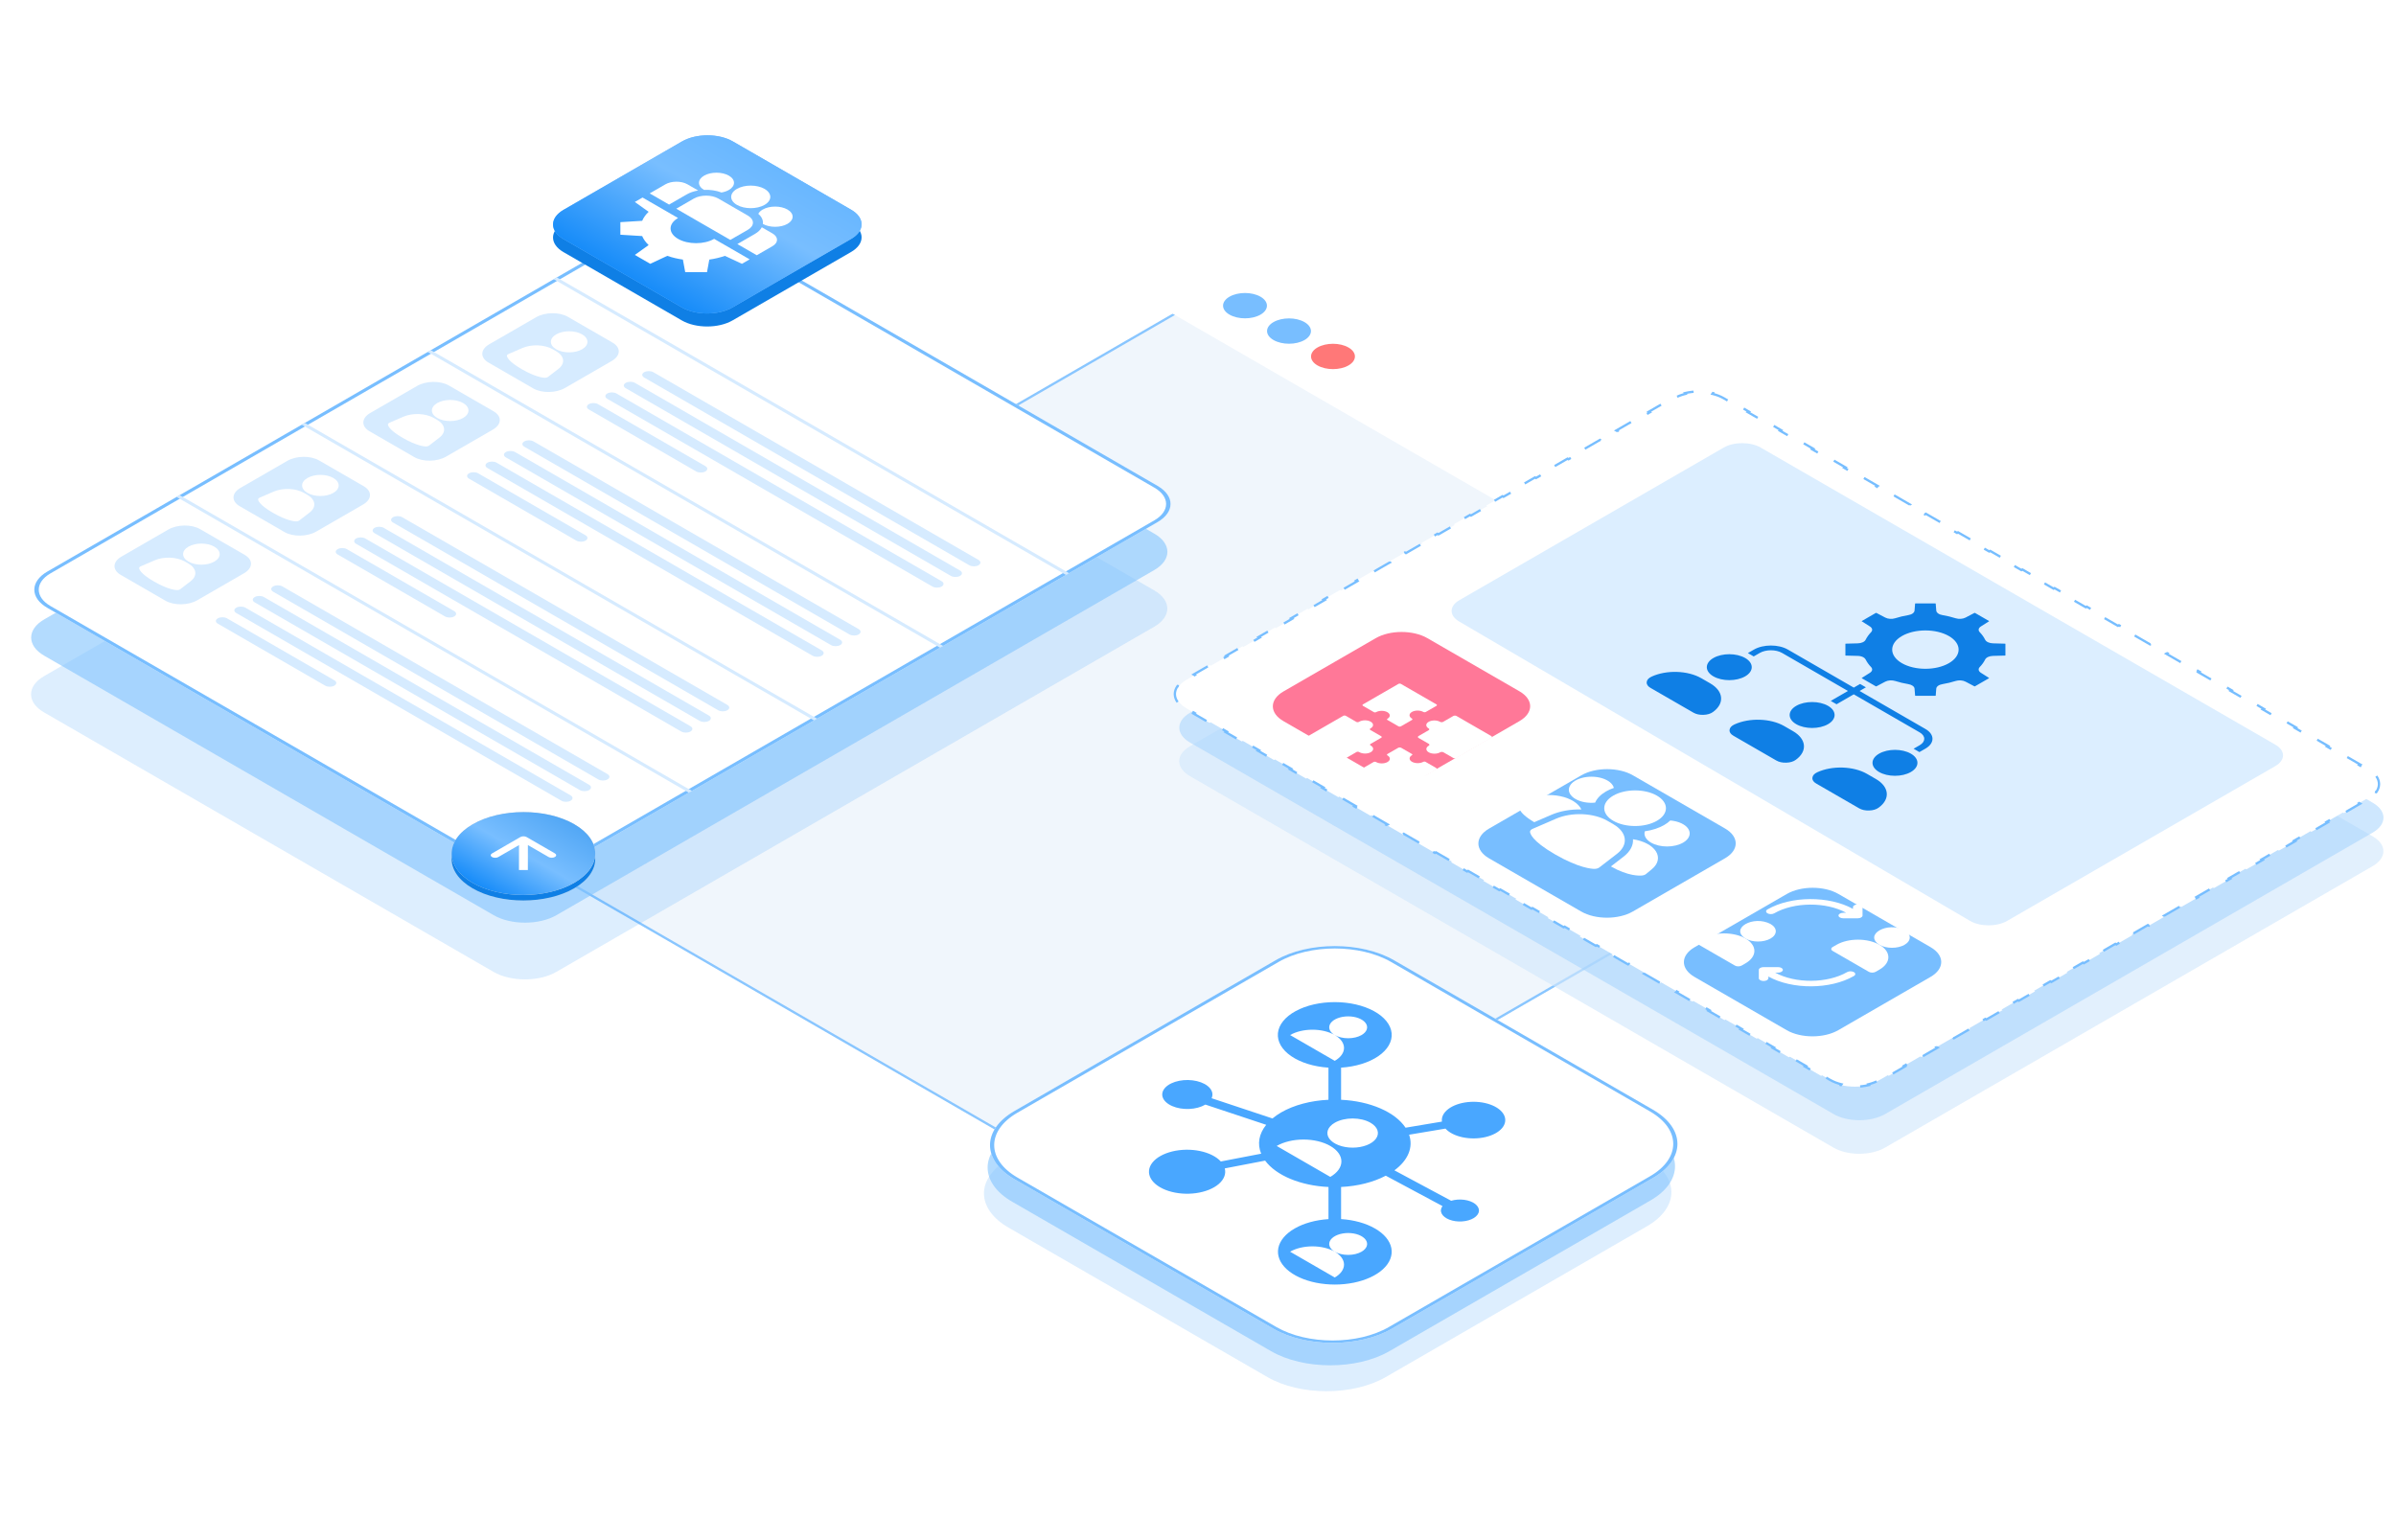 <?xml version="1.0" encoding="UTF-8"?> <svg xmlns="http://www.w3.org/2000/svg" width="560" height="360" viewBox="0 0 560 360" fill="none"><g clip-path="url(#clip0_1222_13005)"><g clip-path="url(#clip1_1222_13005)"><g filter="url(#filter0_d_1222_13005)"><path d="M275.986 276.785C272.169 278.989 265.978 278.988 262.159 276.783L95.112 180.338C91.292 178.133 91.29 174.559 95.107 172.355L284.843 62.812C288.66 60.608 294.85 60.609 298.67 62.814L465.717 159.259C469.536 161.464 469.538 165.038 465.721 167.242L275.986 276.785Z" fill="#F0F6FC"></path><path d="M275.751 276.65C272.064 278.779 266.083 278.778 262.393 276.648L95.346 180.203C91.656 178.072 91.654 174.619 95.342 172.49L285.077 62.947C288.765 60.818 294.745 60.819 298.435 62.949L465.482 159.394C469.172 161.524 469.174 164.977 465.487 167.106L275.751 276.65Z" stroke="#89C6FF" stroke-width="0.541"></path></g><g filter="url(#filter1_b_1222_13005)"><path d="M284.84 62.81C288.657 60.607 294.847 60.608 298.667 62.813L465.676 159.236C469.495 161.441 469.497 165.015 465.68 167.219L451.189 175.585L270.349 71.177L284.84 62.81Z" fill="white"></path></g><path d="M294.614 73.543C292.611 74.699 289.363 74.698 287.36 73.542C285.356 72.385 285.355 70.51 287.357 69.353C289.36 68.197 292.608 68.198 294.612 69.355C296.615 70.512 296.616 72.387 294.614 73.543Z" fill="#78BEFF"></path><path d="M304.899 79.48C302.896 80.637 299.649 80.636 297.645 79.479C295.641 78.322 295.64 76.447 297.643 75.291C299.645 74.135 302.893 74.135 304.897 75.292C306.901 76.449 306.902 78.324 304.899 79.48Z" fill="#78BEFF"></path><path d="M315.177 85.414C313.175 86.57 309.927 86.57 307.923 85.413C305.919 84.256 305.918 82.381 307.921 81.224C309.923 80.068 313.171 80.069 315.175 81.226C317.179 82.383 317.18 84.258 315.177 85.414Z" fill="#FF7878"></path><path d="M296.743 235.733C304.377 231.326 316.758 231.328 324.397 235.738L384.911 270.676C392.55 275.087 392.554 282.235 384.919 286.642L323.876 321.886C316.242 326.294 303.86 326.291 296.222 321.881L235.707 286.943C228.069 282.533 228.065 275.385 235.699 270.977L296.743 235.733Z" fill="#44A4FC" fill-opacity="0.18"></path><path d="M297.594 229.679C305.228 225.272 317.61 225.274 325.248 229.684L385.763 264.622C393.401 269.032 393.405 276.181 385.771 280.588L324.727 315.832C317.093 320.239 304.712 320.237 297.073 315.827L236.559 280.889C228.92 276.479 228.916 269.33 236.55 264.923L297.594 229.679Z" fill="#84C4FE" fill-opacity="0.61"></path><path d="M298.155 224.442C305.789 220.035 318.17 220.037 325.809 224.447L386.323 259.385C393.962 263.796 393.966 270.944 386.332 275.351L325.288 310.595C317.654 315.003 305.273 315 297.634 310.59L237.12 275.652C229.481 271.242 229.477 264.094 237.111 259.686L298.155 224.442Z" fill="white"></path><path fill-rule="evenodd" clip-rule="evenodd" d="M385.632 259.784L325.118 224.846C317.861 220.657 306.099 220.655 298.846 224.842L237.803 260.085C230.55 264.272 230.554 271.063 237.811 275.253L298.325 310.191C305.582 314.381 317.344 314.383 324.596 310.196L385.64 274.952C392.892 270.765 392.889 263.974 385.632 259.784ZM325.809 224.447C318.17 220.037 305.789 220.035 298.155 224.442L237.111 259.686C229.477 264.094 229.481 271.242 237.12 275.652L297.634 310.59C305.273 315 317.654 315.003 325.288 310.595L386.332 275.351C393.966 270.944 393.962 263.796 386.323 259.385L325.809 224.447Z" fill="#78BEFF"></path><path d="M392.086 108.644C395.414 106.722 400.808 106.72 404.133 108.64L554.563 195.491C557.888 197.411 557.886 200.525 554.557 202.447L440.583 268.25C437.254 270.172 431.86 270.173 428.535 268.253L278.105 181.402C274.78 179.483 274.782 176.369 278.111 174.447L392.086 108.644Z" fill="#D1E7FC" fill-opacity="0.64"></path><path d="M392.105 100.8C395.434 98.879 400.827 98.877 404.153 100.797L554.583 187.648C557.908 189.567 557.905 192.682 554.577 194.603L440.602 260.407C437.274 262.328 431.88 262.33 428.555 260.41L278.124 173.559C274.799 171.639 274.802 168.525 278.13 166.604L392.105 100.8Z" fill="#A2D2FD" fill-opacity="0.53"></path><path d="M275.233 164.117C274.372 162.915 274.374 161.555 275.237 160.352L275.543 160.425C275.943 159.868 276.535 159.346 277.321 158.892L279.22 157.795L278.986 157.66L282.785 155.467L283.02 155.602L286.819 153.409L286.584 153.273L290.384 151.08L290.618 151.215L294.417 149.022L294.183 148.886L297.982 146.693L298.216 146.828L302.015 144.635L301.781 144.499L305.58 142.306L305.815 142.441L309.614 140.248L309.379 140.113L313.178 137.919L313.413 138.054L317.212 135.861L316.978 135.726L320.777 133.532L321.011 133.668L324.81 131.474L324.576 131.339L328.375 129.145L328.609 129.281L332.409 127.087L332.174 126.952L335.973 124.758L336.208 124.894L340.007 122.7L339.773 122.565L343.572 120.372L343.806 120.507L347.605 118.313L347.371 118.178L351.17 115.985L351.404 116.12L355.204 113.927L354.969 113.791L358.768 111.598L359.003 111.733L362.802 109.54L362.568 109.404L366.367 107.211L366.601 107.346L370.4 105.153L370.166 105.017L373.965 102.824L374.199 102.959L377.998 100.766L377.764 100.631L381.563 98.437L381.798 98.572L385.597 96.379L385.362 96.244L389.162 94.05L389.396 94.186L391.296 93.089C392.081 92.635 392.986 92.293 393.95 92.062L393.824 91.886C395.907 91.387 398.263 91.386 400.345 91.883L400.219 92.06C401.184 92.29 402.089 92.632 402.874 93.085L404.755 94.171L404.989 94.036L408.75 96.207L408.515 96.342L412.276 98.513L412.51 98.378L416.271 100.55L416.037 100.685L419.798 102.856L420.032 102.721L423.793 104.892L423.558 105.027L427.319 107.199L427.554 107.063L431.314 109.235L431.08 109.37L434.841 111.541L435.075 111.406L438.836 113.577L438.601 113.712L442.362 115.884L442.597 115.748L446.357 117.92L446.123 118.055L449.884 120.226L450.118 120.091L453.879 122.262L453.644 122.398L457.405 124.569L457.64 124.434L461.4 126.605L461.166 126.74L464.927 128.911L465.161 128.776L468.922 130.947L468.687 131.083L472.448 133.254L472.683 133.119L476.443 135.29L476.209 135.425L479.97 137.596L480.204 137.461L483.965 139.632L483.731 139.768L487.491 141.939L487.726 141.804L491.486 143.975L491.252 144.11L495.013 146.282L495.247 146.146L499.008 148.318L498.774 148.453L502.534 150.624L502.769 150.489L506.529 152.66L506.295 152.795L510.056 154.967L510.29 154.831L514.051 157.003L513.817 157.138L517.577 159.309L517.812 159.174L521.572 161.345L521.338 161.481L525.099 163.652L525.333 163.516L529.094 165.688L528.86 165.823L532.62 167.994L532.855 167.859L536.616 170.03L536.381 170.166L540.142 172.337L540.376 172.202L544.137 174.373L543.903 174.508L547.663 176.679L547.898 176.544L551.659 178.715L551.424 178.851L553.305 179.936C554.09 180.39 554.682 180.912 555.081 181.47L555.387 181.396C556.247 182.599 556.246 183.959 555.382 185.162L555.076 185.088C554.676 185.646 554.084 186.168 553.299 186.621L551.399 187.718L551.633 187.853L547.834 190.047L547.6 189.911L543.801 192.105L544.035 192.24L540.236 194.434L540.002 194.298L536.202 196.492L536.437 196.627L532.638 198.821L532.403 198.685L528.604 200.879L528.838 201.014L525.039 203.207L524.805 203.072L521.006 205.266L521.24 205.401L517.441 207.594L517.207 207.459L513.407 209.652L513.642 209.788L509.843 211.981L509.608 211.846L505.809 214.039L506.043 214.175L502.244 216.368L502.01 216.233L498.211 218.426L498.445 218.562L494.646 220.755L494.412 220.62L490.612 222.813L490.847 222.948L487.048 225.142L486.813 225.007L483.014 227.2L483.249 227.335L479.449 229.529L479.215 229.393L475.416 231.587L475.65 231.722L471.851 233.916L471.617 233.78L467.818 235.974L468.052 236.109L464.253 238.303L464.018 238.167L460.219 240.361L460.454 240.496L456.654 242.689L456.42 242.554L452.621 244.748L452.855 244.883L449.056 247.076L448.822 246.941L445.023 249.134L445.257 249.27L441.458 251.463L441.223 251.328L439.324 252.425C438.538 252.878 437.634 253.22 436.669 253.451L436.796 253.628C434.712 254.126 432.357 254.127 430.274 253.63L430.401 253.453C429.435 253.223 428.53 252.882 427.745 252.428L425.865 251.342L425.63 251.478L421.87 249.306L422.104 249.171L418.343 247L418.109 247.135L414.348 244.964L414.583 244.829L410.822 242.657L410.587 242.793L406.827 240.621L407.061 240.486L403.3 238.315L403.066 238.45L399.305 236.279L399.539 236.144L395.779 233.972L395.544 234.108L391.784 231.936L392.018 231.801L388.257 229.63L388.023 229.765L384.262 227.594L384.496 227.458L380.736 225.287L380.501 225.422L376.741 223.251L376.975 223.116L373.214 220.945L372.98 221.08L369.219 218.909L369.453 218.773L365.693 216.602L365.458 216.737L361.698 214.566L361.932 214.431L358.171 212.26L357.937 212.395L354.176 210.224L354.41 210.088L350.65 207.917L350.415 208.052L346.655 205.881L346.889 205.746L343.128 203.574L342.894 203.71L339.133 201.538L339.367 201.403L335.607 199.232L335.372 199.367L331.611 197.196L331.846 197.061L328.085 194.889L327.851 195.025L324.09 192.853L324.324 192.718L320.564 190.547L320.329 190.682L316.568 188.511L316.803 188.376L313.042 186.204L312.808 186.34L309.047 184.168L309.281 184.033L305.521 181.862L305.286 181.997L301.525 179.826L301.76 179.69L297.999 177.519L297.765 177.654L294.004 175.483L294.238 175.348L290.477 173.177L290.243 173.312L286.482 171.141L286.717 171.005L282.956 168.834L282.722 168.969L278.961 166.798L279.195 166.663L277.315 165.577C276.529 165.124 275.938 164.601 275.539 164.044L275.233 164.117Z" fill="white" stroke="#77BEFF" stroke-width="0.541" stroke-dasharray="4.33 4.33"></path><g filter="url(#filter2_b_1222_13005)"><path d="M321.554 149.163C324.883 147.242 330.277 147.24 333.602 149.16L355.144 161.597C358.469 163.517 358.466 166.631 355.138 168.553L333.574 181.003C330.246 182.924 324.852 182.926 321.527 181.006L299.985 168.569C296.659 166.649 296.662 163.535 299.991 161.613L321.554 149.163Z" fill="#FF7898"></path></g><g filter="url(#filter3_d_1222_13005)"><path d="M417.629 204.629C420.957 202.707 426.351 202.705 429.676 204.625L451.218 217.063C454.543 218.982 454.541 222.097 451.212 224.018L429.649 236.468C426.32 238.39 420.926 238.391 417.601 236.472L396.059 224.034C392.734 222.114 392.736 219 396.065 217.079L417.629 204.629Z" fill="#78BEFF"></path></g><g filter="url(#filter4_d_1222_13005)"><path d="M369.596 176.896C372.925 174.975 378.319 174.973 381.644 176.893L403.186 189.33C406.511 191.25 406.508 194.364 403.18 196.286L381.616 208.736C378.288 210.657 372.894 210.659 369.569 208.739L348.027 196.302C344.701 194.382 344.704 191.268 348.033 189.346L369.596 176.896Z" fill="#78BEFF"></path></g><path d="M150.043 77.363C154.102 75.02 160.676 75.017 164.728 77.356L269.787 138.012C273.839 140.352 273.834 144.148 269.776 146.491L130.038 227.168C125.98 229.511 119.405 229.514 115.353 227.175L10.294 166.519C6.242 164.18 6.247 160.384 10.306 158.041L150.043 77.363Z" fill="#44A4FC" fill-opacity="0.18"></path><path d="M150.07 64.105C154.128 61.762 160.703 61.759 164.755 64.098L269.814 124.754C273.866 127.094 273.86 130.889 269.802 133.233L130.065 213.91C126.006 216.253 119.432 216.256 115.38 213.917L10.32 153.261C6.268 150.921 6.274 147.126 10.332 144.782L150.07 64.105Z" fill="#84C4FE" fill-opacity="0.61"></path><path d="M150.805 52.919C154.863 50.576 161.438 50.573 165.49 52.912L270.549 113.568C274.601 115.907 274.596 119.703 270.537 122.046L130.8 202.724C126.742 205.067 120.167 205.07 116.115 202.731L11.056 142.075C7.004 139.735 7.009 135.939 11.068 133.596L150.805 52.919Z" fill="white"></path><path fill-rule="evenodd" clip-rule="evenodd" d="M269.814 113.992L164.755 53.336C161.108 51.231 155.191 51.234 151.539 53.342L11.801 134.02C8.149 136.129 8.144 139.545 11.79 141.65L116.85 202.306C120.497 204.412 126.414 204.409 130.066 202.3L269.804 121.623C273.456 119.514 273.461 116.098 269.814 113.992ZM165.49 52.912C161.438 50.573 154.863 50.576 150.805 52.919L11.068 133.596C7.009 135.939 7.004 139.735 11.056 142.075L116.115 202.731C120.167 205.07 126.742 205.067 130.8 202.724L270.537 122.046C274.596 119.703 274.601 115.907 270.549 113.568L165.49 52.912Z" fill="#78BEFF"></path><path d="M151.42 65.166L157.187 61.836L158.235 62.441L156.786 65.352L156.15 66.4L156.185 66.42C156.461 66.234 156.752 66.032 157.058 65.814C157.376 65.597 157.696 65.395 158.019 65.209L160.524 63.763L161.501 64.327L155.734 67.656L154.686 67.052L156.135 64.141L156.771 63.093L156.736 63.073C156.454 63.263 156.16 63.463 155.854 63.673C155.554 63.887 155.242 64.087 154.919 64.274L152.397 65.73L151.42 65.166Z" fill="white"></path><path d="M158.852 69.579C158.553 69.406 158.324 69.217 158.166 69.01C158.013 68.8 157.937 68.583 157.938 68.359C157.938 68.135 158.021 67.911 158.185 67.687C158.362 67.463 158.629 67.248 158.988 67.041C159.341 66.837 159.714 66.686 160.108 66.588C160.501 66.489 160.886 66.436 161.262 66.429C161.644 66.426 162.008 66.463 162.355 66.541C162.701 66.618 163 66.73 163.253 66.876C163.546 67.045 163.755 67.223 163.878 67.41C164.001 67.596 164.045 67.784 164.009 67.974C163.979 68.168 163.876 68.359 163.7 68.549C163.523 68.739 163.285 68.921 162.985 69.094C162.885 69.152 162.786 69.203 162.686 69.247C162.592 69.294 162.512 69.33 162.448 69.354L159.701 67.768C159.36 68.019 159.195 68.27 159.206 68.521C159.229 68.772 159.417 68.999 159.769 69.202C159.957 69.311 160.157 69.395 160.368 69.457C160.591 69.517 160.832 69.565 161.09 69.599L160.799 70.163C160.458 70.123 160.118 70.055 159.777 69.96C159.436 69.865 159.128 69.739 158.852 69.579ZM160.38 67.366L162.299 68.474C162.634 68.28 162.822 68.087 162.864 67.894C162.917 67.7 162.794 67.517 162.494 67.344C162.236 67.195 161.919 67.117 161.543 67.111C161.167 67.104 160.779 67.189 160.38 67.366Z" fill="white"></path><path d="M162.285 71.439L165.47 68.278L166.491 68.868L164.762 70.466C164.603 70.612 164.435 70.753 164.259 70.888C164.089 71.028 163.918 71.17 163.747 71.316L163.783 71.336C164.035 71.238 164.285 71.141 164.532 71.046C164.785 70.954 165.04 70.864 165.299 70.776L168.111 69.803L169.035 70.337L167.359 71.965C167.206 72.115 167.05 72.262 166.891 72.408C166.733 72.554 166.571 72.702 166.406 72.851L166.441 72.871C166.694 72.773 166.941 72.674 167.182 72.576C167.423 72.477 167.667 72.381 167.914 72.286L170.682 71.287L171.632 71.836L166.202 73.701L164.996 73.004L166.514 71.549C166.673 71.403 166.831 71.26 166.99 71.121C167.155 70.979 167.328 70.828 167.511 70.668L167.475 70.648C167.205 70.756 166.946 70.858 166.7 70.953C166.453 71.048 166.203 71.142 165.95 71.234L163.447 72.11L162.285 71.439Z" fill="white"></path><path d="M168.209 76.835L174.249 73.347L175.086 73.83L174.698 74.135L174.733 74.156C175.068 74.172 175.402 74.213 175.737 74.277C176.072 74.342 176.36 74.443 176.6 74.582C176.87 74.738 177.055 74.906 177.155 75.085C177.266 75.265 177.298 75.453 177.251 75.65C177.203 75.847 177.083 76.045 176.889 76.245C176.694 76.446 176.43 76.642 176.095 76.836C175.724 77.05 175.339 77.211 174.94 77.32C174.552 77.428 174.173 77.491 173.803 77.508C173.439 77.522 173.092 77.495 172.763 77.427C172.435 77.36 172.15 77.257 171.909 77.118C171.721 77.009 171.575 76.877 171.469 76.721C171.364 76.565 171.299 76.392 171.276 76.202L170.579 76.635L169.221 77.419L168.209 76.835ZM172.536 76.512C172.823 76.678 173.187 76.746 173.628 76.715C174.074 76.681 174.545 76.521 175.038 76.236C175.473 75.985 175.738 75.747 175.832 75.523C175.927 75.3 175.809 75.093 175.481 74.903C175.176 74.727 174.697 74.637 174.045 74.634L172.026 75.8C172.049 75.97 172.107 76.112 172.201 76.227C172.295 76.343 172.407 76.437 172.536 76.512Z" fill="white"></path><path d="M174.889 78.716L179.219 76.216L180.055 76.699L179.358 77.183L179.394 77.203C179.828 77.128 180.228 77.111 180.592 77.151C180.962 77.189 181.261 77.273 181.49 77.405C181.696 77.524 181.831 77.636 181.895 77.741L180.837 78.148C180.784 78.091 180.732 78.04 180.679 77.996C180.626 77.952 180.553 77.903 180.459 77.849C180.289 77.75 180.042 77.686 179.719 77.656C179.402 77.622 179.011 77.661 178.547 77.773L175.902 79.3L174.889 78.716Z" fill="white"></path><path d="M179.751 81.645C179.481 81.489 179.273 81.311 179.126 81.111C178.98 80.911 178.907 80.699 178.907 80.475C178.913 80.255 179.001 80.031 179.172 79.804C179.343 79.577 179.607 79.359 179.966 79.152C180.325 78.945 180.701 78.793 181.094 78.694C181.488 78.596 181.876 78.544 182.258 78.541C182.645 78.541 183.013 78.583 183.359 78.668C183.711 78.749 184.022 78.867 184.292 79.023C184.562 79.179 184.768 79.359 184.908 79.562C185.061 79.766 185.134 79.978 185.128 80.198C185.122 80.418 185.033 80.642 184.863 80.87C184.698 81.1 184.436 81.319 184.077 81.526C183.719 81.733 183.34 81.884 182.94 81.979C182.547 82.078 182.159 82.129 181.777 82.132C181.395 82.136 181.028 82.094 180.676 82.006C180.329 81.921 180.021 81.801 179.751 81.645ZM180.58 81.167C180.897 81.35 181.276 81.419 181.716 81.375C182.163 81.327 182.604 81.177 183.039 80.926C183.48 80.672 183.738 80.417 183.815 80.163C183.898 79.905 183.78 79.685 183.464 79.502C183.147 79.319 182.765 79.251 182.318 79.299C181.884 79.347 181.446 79.498 181.005 79.752C180.57 80.003 180.308 80.256 180.22 80.51C180.143 80.765 180.263 80.984 180.58 81.167Z" fill="white"></path><path d="M180.759 84.203C180.601 84.111 180.478 84.026 180.39 83.948C180.296 83.867 180.222 83.794 180.17 83.73L181.122 83.404C181.163 83.448 181.21 83.492 181.262 83.536C181.303 83.58 181.356 83.621 181.421 83.658C181.615 83.77 181.811 83.805 182.011 83.764C182.211 83.731 182.437 83.641 182.69 83.495L187.258 80.857L188.279 81.447L183.729 84.074C183.499 84.206 183.264 84.315 183.023 84.4C182.782 84.485 182.536 84.536 182.283 84.553C182.03 84.577 181.778 84.56 181.525 84.502C181.267 84.448 181.012 84.348 180.759 84.203ZM188.527 80.714C188.351 80.613 188.254 80.496 188.236 80.364C188.225 80.235 188.304 80.121 188.475 80.022C188.645 79.924 188.842 79.878 189.065 79.885C189.3 79.892 189.506 79.946 189.682 80.047C189.864 80.152 189.958 80.271 189.963 80.403C189.981 80.536 189.904 80.651 189.734 80.749C189.563 80.848 189.363 80.892 189.134 80.882C188.911 80.875 188.709 80.819 188.527 80.714Z" fill="white"></path><path d="M186.975 85.816C186.676 85.643 186.447 85.453 186.288 85.246C186.136 85.036 186.06 84.819 186.06 84.595C186.061 84.371 186.143 84.148 186.308 83.924C186.484 83.7 186.752 83.484 187.111 83.277C187.463 83.074 187.837 82.923 188.23 82.824C188.624 82.725 189.009 82.673 189.385 82.666C189.766 82.662 190.131 82.699 190.477 82.777C190.824 82.855 191.123 82.967 191.375 83.112C191.669 83.282 191.877 83.46 192 83.646C192.123 83.833 192.167 84.021 192.132 84.211C192.102 84.404 191.999 84.596 191.822 84.786C191.646 84.976 191.408 85.157 191.108 85.331C191.008 85.388 190.908 85.439 190.808 85.483C190.714 85.531 190.635 85.567 190.57 85.59L187.823 84.004C187.482 84.255 187.317 84.507 187.329 84.757C187.352 85.008 187.54 85.236 187.892 85.439C188.08 85.547 188.279 85.632 188.491 85.693C188.714 85.754 188.954 85.801 189.213 85.835L188.921 86.4C188.581 86.359 188.24 86.292 187.9 86.197C187.559 86.102 187.251 85.975 186.975 85.816ZM188.502 83.602L190.422 84.71C190.757 84.517 190.945 84.323 190.986 84.13C191.039 83.937 190.916 83.754 190.617 83.581C190.359 83.432 190.042 83.354 189.666 83.347C189.29 83.341 188.902 83.426 188.502 83.602Z" fill="white"></path><path d="M191.393 88.367C191.1 88.197 190.874 88.009 190.715 87.802C190.563 87.599 190.49 87.387 190.496 87.166C190.502 86.946 190.593 86.724 190.77 86.5C190.947 86.276 191.214 86.061 191.573 85.853C191.931 85.647 192.31 85.495 192.71 85.4C193.11 85.305 193.506 85.259 193.9 85.262C194.293 85.266 194.669 85.313 195.027 85.404C195.397 85.496 195.726 85.624 196.014 85.79C196.295 85.953 196.489 86.119 196.594 86.289C196.706 86.462 196.773 86.633 196.796 86.802L195.642 86.9C195.624 86.774 195.584 86.662 195.519 86.564C195.466 86.466 195.372 86.377 195.237 86.299C194.885 86.096 194.468 86.008 193.987 86.035C193.511 86.059 193.052 86.199 192.612 86.453C192.177 86.704 191.932 86.967 191.879 87.242C191.838 87.517 191.987 87.752 192.328 87.949C192.498 88.047 192.691 88.118 192.909 88.162C193.138 88.206 193.364 88.235 193.587 88.249L193.331 88.874C192.949 88.858 192.591 88.803 192.256 88.712C191.927 88.624 191.639 88.509 191.393 88.367Z" fill="white"></path><path d="M195.092 90.502C194.84 90.356 194.664 90.211 194.564 90.065C194.47 89.922 194.435 89.78 194.459 89.638C194.494 89.495 194.58 89.354 194.715 89.215C194.862 89.076 195.053 88.939 195.288 88.803L197.352 87.612L196.735 87.256L197.494 86.818L198.207 87.179L199.512 86.568L200.357 87.056L199.175 87.738L200.276 88.373L199.473 88.837L198.373 88.201L196.309 89.393C195.804 89.684 195.754 89.947 196.158 90.181C196.235 90.225 196.32 90.264 196.414 90.298C196.514 90.335 196.611 90.364 196.704 90.384L196.131 90.919C195.972 90.875 195.802 90.817 195.62 90.746C195.438 90.682 195.262 90.6 195.092 90.502Z" fill="white"></path><path d="M130.138 64.849L249.87 133.976L249.152 134.391L129.419 65.263L130.138 64.849Z" fill="#D6EBFF"></path><path d="M100.688 81.852L220.42 150.979L219.702 151.394L99.969 82.266L100.688 81.852Z" fill="#D6EBFF"></path><path d="M71.237 98.856L190.97 167.983L190.251 168.398L70.519 99.27L71.237 98.856Z" fill="#D6EBFF"></path><path d="M122.541 103.176C123.136 102.832 124.1 102.832 124.694 103.175L200.691 147.052C201.285 147.395 201.284 147.951 200.689 148.295C200.094 148.639 199.13 148.639 198.536 148.296L122.539 104.419C121.945 104.076 121.946 103.519 122.541 103.176Z" fill="#D6EBFF"></path><path d="M118.229 105.665C118.824 105.321 119.788 105.321 120.382 105.664L196.38 149.541C196.974 149.884 196.973 150.44 196.378 150.784C195.783 151.127 194.819 151.128 194.225 150.785L118.227 106.908C117.633 106.565 117.634 106.008 118.229 105.665Z" fill="#D6EBFF"></path><path d="M113.918 108.152C114.513 107.809 115.477 107.808 116.071 108.151L192.068 152.028C192.662 152.371 192.661 152.928 192.066 153.271C191.471 153.615 190.507 153.615 189.913 153.272L113.916 109.395C113.322 109.052 113.323 108.496 113.918 108.152Z" fill="#D6EBFF"></path><path d="M109.613 110.64C110.208 110.296 111.172 110.296 111.766 110.639L136.859 125.126C137.453 125.469 137.452 126.025 136.857 126.369C136.262 126.712 135.298 126.713 134.704 126.37L109.611 111.883C109.017 111.54 109.018 110.983 109.613 110.64Z" fill="#D6EBFF"></path><path d="M125.301 74.149C127.396 72.939 130.716 72.895 132.717 74.05L143.17 80.085C145.17 81.24 145.093 83.156 142.998 84.366L132.045 90.69C129.95 91.899 126.63 91.944 124.63 90.789L114.177 84.754C112.177 83.599 112.253 81.682 114.348 80.472L125.301 74.149Z" fill="#D6EBFF"></path><path d="M97.494 90.204C99.589 88.995 102.909 88.95 104.909 90.105L115.362 96.14C117.362 97.295 117.286 99.212 115.191 100.422L104.238 106.745C102.143 107.955 98.823 107.999 96.823 106.844L86.369 100.809C84.369 99.654 84.446 97.737 86.541 96.528L97.494 90.204Z" fill="#D6EBFF"></path><path d="M67.154 107.72C69.249 106.51 72.569 106.466 74.569 107.621L85.022 113.656C87.023 114.811 86.946 116.727 84.851 117.937L73.898 124.261C71.803 125.47 68.483 125.515 66.483 124.36L56.029 118.325C54.029 117.17 54.106 115.253 56.201 114.043L67.154 107.72Z" fill="#D6EBFF"></path><path d="M39.341 123.776C41.436 122.566 44.756 122.522 46.757 123.677L57.21 129.712C59.21 130.867 59.133 132.783 57.038 133.993L46.086 140.317C43.99 141.526 40.67 141.57 38.67 140.416L28.217 134.38C26.217 133.226 26.294 131.309 28.389 130.099L39.341 123.776Z" fill="#D6EBFF"></path><path d="M150.552 87.003C151.147 86.66 152.111 86.659 152.706 87.002L228.703 130.879C229.297 131.222 229.296 131.779 228.701 132.123C228.106 132.466 227.142 132.467 226.548 132.124L150.551 88.246C149.957 87.903 149.957 87.347 150.552 87.003Z" fill="#D6EBFF"></path><path d="M146.241 89.491C146.836 89.147 147.8 89.147 148.394 89.49L224.391 133.367C224.985 133.71 224.985 134.267 224.39 134.61C223.795 134.954 222.831 134.954 222.236 134.611L146.239 90.734C145.645 90.391 145.646 89.835 146.241 89.491Z" fill="#D6EBFF"></path><path d="M141.93 91.979C142.525 91.636 143.489 91.635 144.084 91.978L220.081 135.855C220.675 136.198 220.674 136.755 220.079 137.098C219.484 137.442 218.52 137.442 217.926 137.099L141.929 93.222C141.335 92.879 141.335 92.323 141.93 91.979Z" fill="#D6EBFF"></path><path d="M137.619 94.468C138.214 94.125 139.178 94.124 139.772 94.467L164.864 108.954C165.459 109.297 165.458 109.854 164.863 110.197C164.268 110.541 163.304 110.541 162.71 110.198L137.617 95.711C137.023 95.368 137.024 94.812 137.619 94.468Z" fill="#D6EBFF"></path><path d="M41.988 115.745L161.721 184.873L161.002 185.287L41.27 116.16L41.988 115.745Z" fill="#D6EBFF"></path><path d="M63.843 137.07C64.438 136.726 65.401 136.726 65.996 137.069L141.993 180.946C142.587 181.289 142.586 181.845 141.991 182.189C141.396 182.532 140.432 182.533 139.838 182.19L63.841 138.313C63.247 137.97 63.247 137.413 63.843 137.07Z" fill="#D6EBFF"></path><path d="M59.531 139.559C60.126 139.215 61.09 139.215 61.684 139.558L137.681 183.435C138.275 183.778 138.275 184.334 137.68 184.678C137.085 185.021 136.121 185.022 135.526 184.679L59.529 140.802C58.935 140.459 58.936 139.902 59.531 139.559Z" fill="#D6EBFF"></path><path d="M55.219 142.046C55.815 141.702 56.779 141.702 57.373 142.045L133.37 185.922C133.964 186.265 133.963 186.822 133.368 187.165C132.773 187.509 131.809 187.509 131.215 187.166L55.218 143.289C54.624 142.946 54.624 142.39 55.219 142.046Z" fill="#D6EBFF"></path><path d="M50.908 144.535C51.503 144.192 52.467 144.191 53.061 144.534L78.153 159.021C78.748 159.364 78.747 159.921 78.152 160.264C77.557 160.608 76.593 160.608 75.999 160.265L50.906 145.778C50.312 145.435 50.313 144.879 50.908 144.535Z" fill="#D6EBFF"></path><path d="M91.852 120.895C92.447 120.552 93.411 120.551 94.005 120.894L170.003 164.771C170.597 165.114 170.596 165.671 170.001 166.014C169.406 166.358 168.442 166.358 167.848 166.015L91.85 122.138C91.256 121.795 91.257 121.239 91.852 120.895Z" fill="#D6EBFF"></path><path d="M87.541 123.384C88.136 123.041 89.1 123.04 89.694 123.383L165.691 167.26C166.285 167.603 166.284 168.16 165.689 168.503C165.094 168.847 164.13 168.847 163.536 168.504L87.539 124.627C86.945 124.284 86.946 123.728 87.541 123.384Z" fill="#D6EBFF"></path><path d="M83.229 125.872C83.824 125.528 84.788 125.528 85.382 125.871L161.38 169.748C161.974 170.091 161.973 170.647 161.378 170.991C160.783 171.334 159.819 171.335 159.225 170.992L83.228 127.115C82.633 126.772 82.634 126.215 83.229 125.872Z" fill="#D6EBFF"></path><path d="M78.918 128.361C79.513 128.017 80.477 128.017 81.071 128.36L106.163 142.847C106.757 143.19 106.757 143.746 106.162 144.09C105.566 144.433 104.602 144.434 104.008 144.091L78.916 129.604C78.322 129.261 78.323 128.704 78.918 128.361Z" fill="#D6EBFF"></path><path d="M134.197 207.639C127.637 211.426 117.013 211.432 110.466 207.652C103.919 203.872 103.928 197.738 110.488 193.951C117.047 190.164 127.672 190.158 134.219 193.938C140.766 197.718 140.756 203.852 134.197 207.639Z" fill="#D9D9D9"></path><path d="M134.197 207.639C127.637 211.426 117.013 211.432 110.466 207.652C103.919 203.872 103.928 197.738 110.488 193.951C117.047 190.164 127.672 190.158 134.219 193.938C140.766 197.718 140.756 203.852 134.197 207.639Z" fill="#0F7FE5"></path><path d="M134.197 206.354C127.637 210.141 117.013 210.147 110.466 206.367C103.919 202.587 103.928 196.453 110.488 192.666C117.047 188.879 127.672 188.873 134.219 192.653C140.766 196.433 140.756 202.567 134.197 206.354Z" fill="#D9D9D9"></path><path d="M134.197 206.354C127.637 210.141 117.013 210.147 110.466 206.367C103.919 202.587 103.928 196.453 110.488 192.666C117.047 188.879 127.672 188.873 134.219 192.653C140.766 196.433 140.756 202.567 134.197 206.354Z" fill="url(#paint0_linear_1222_13005)"></path><path fill-rule="evenodd" clip-rule="evenodd" d="M115 199.48L121.614 195.661C122.02 195.426 122.678 195.426 123.083 195.66L129.685 199.472C130.09 199.706 130.089 200.085 129.683 200.32C129.278 200.554 128.62 200.554 128.215 200.32L123.384 197.531L123.374 203.363L121.298 203.364L121.307 197.532L116.467 200.327C116.061 200.561 115.404 200.561 114.998 200.327C114.593 200.094 114.594 199.714 115 199.48Z" fill="white"></path><g filter="url(#filter5_b_1222_13005)"><path d="M159.415 36.097C162.691 34.206 167.998 34.204 171.269 36.092L198.925 52.059C202.195 53.947 202.191 57.011 198.915 58.903L171.214 74.896C167.939 76.787 162.632 76.79 159.361 74.901L131.705 58.934C128.434 57.046 128.438 53.982 131.714 52.09L159.415 36.097Z" fill="#0F7FE5"></path></g><g filter="url(#filter6_b_1222_13005)"><path d="M159.415 33.053C162.691 31.161 167.998 31.159 171.269 33.047L198.925 49.014C202.195 50.903 202.191 53.967 198.915 55.858L171.214 71.851C167.939 73.742 162.632 73.745 159.361 71.856L131.705 55.889C128.434 54.001 128.438 50.937 131.714 49.046L159.415 33.053Z" fill="#78BEFF"></path><path d="M159.415 33.053C162.691 31.161 167.998 31.159 171.269 33.047L198.925 49.014C202.195 50.903 202.191 53.967 198.915 55.858L171.214 71.851C167.939 73.742 162.632 73.745 159.361 71.856L131.705 55.889C128.434 54.001 128.438 50.937 131.714 49.046L159.415 33.053Z" fill="url(#paint1_linear_1222_13005)"></path></g><path d="M460.425 215.242L341.035 145.269C338.68 143.89 338.695 141.671 341.068 140.301L402.872 104.618C405.258 103.241 409.127 103.24 411.514 104.618L531.807 174.069C534.193 175.446 534.195 177.68 531.808 179.059L469.099 215.263C466.701 216.648 462.806 216.639 460.425 215.245L460.425 215.242Z" fill="#DCEEFF"></path><g clip-path="url(#clip2_1222_13005)" filter="url(#filter7_d_1222_13005)"><path d="M320.383 166.82L320.327 166.788C320.158 166.691 320.158 166.532 320.327 166.434L322.818 164.997C322.987 164.899 322.987 164.741 322.818 164.643L320.284 163.18C320.115 163.082 320.115 162.924 320.284 162.826L320.362 162.782C321.1 162.356 321.1 161.665 320.362 161.239C319.624 160.813 318.427 160.813 317.689 161.239L317.612 161.284C317.443 161.381 317.168 161.381 316.999 161.284L314.552 159.871C314.383 159.773 314.109 159.773 313.939 159.871L305.674 164.643C305.504 164.741 305.505 164.899 305.674 164.997L313.939 169.769C314.109 169.867 314.383 169.867 314.552 169.769L317.042 168.331C317.212 168.233 317.486 168.233 317.655 168.331L317.71 168.363C318.448 168.789 319.645 168.789 320.383 168.363C321.121 167.937 321.121 167.246 320.383 166.82Z" fill="white"></path><path d="M332.665 158.96C332.828 159.054 333.091 159.054 333.253 158.96L335.724 157.534C335.887 157.44 335.887 157.287 335.724 157.193L327.436 152.408C327.273 152.314 327.008 152.314 326.845 152.408L318.558 157.193C318.395 157.287 318.395 157.44 318.558 157.534L321.132 159.02C321.261 159.094 321.47 159.094 321.599 159.02C322.337 158.594 323.533 158.594 324.271 159.02C325.009 159.446 325.009 160.137 324.271 160.563C324.142 160.637 324.142 160.758 324.271 160.832L326.845 162.319C327.008 162.413 327.273 162.413 327.436 162.319L329.993 160.842C330.155 160.749 330.155 160.597 329.993 160.503C329.255 160.077 329.255 159.386 329.993 158.96C330.731 158.534 331.927 158.534 332.665 158.96Z" fill="white"></path><path d="M339.66 159.91L337.303 161.271C337.103 161.386 336.779 161.386 336.58 161.271C335.842 160.845 334.645 160.845 333.908 161.271C333.17 161.697 333.17 162.388 333.908 162.814C334.107 162.929 334.107 163.116 333.908 163.231L331.55 164.593C331.338 164.715 331.338 164.913 331.55 165.036L333.928 166.409C334.141 166.531 334.141 166.73 333.928 166.852C333.191 167.278 333.191 167.969 333.928 168.395C334.666 168.821 335.863 168.821 336.601 168.395C336.813 168.273 337.157 168.273 337.369 168.395L339.66 169.718C339.872 169.841 340.216 169.841 340.428 169.718L348.539 165.036C348.751 164.913 348.751 164.715 348.539 164.593L340.428 159.91C340.216 159.788 339.872 159.788 339.66 159.91Z" fill="white"></path><path d="M332.682 170.609C331.944 171.035 330.748 171.035 330.01 170.609C329.272 170.183 329.272 169.492 330.01 169.066C330.139 168.991 330.139 168.871 330.01 168.796L327.502 167.348C327.302 167.233 326.979 167.233 326.779 167.348L324.288 168.786C324.126 168.88 324.126 169.032 324.288 169.126C325.026 169.552 325.026 170.243 324.288 170.669C323.55 171.095 322.354 171.095 321.616 170.669C321.454 170.575 321.19 170.575 321.028 170.669L318.624 172.057C318.424 172.172 318.424 172.359 318.624 172.474L326.779 177.183C326.979 177.298 327.303 177.298 327.502 177.183L335.658 172.474C335.857 172.359 335.857 172.172 335.658 172.057L333.15 170.609C333.021 170.534 332.811 170.534 332.682 170.609Z" fill="white"></path></g><path d="M173.414 61.663L175.214 60.623L166.915 55.832C164.585 57.177 160.808 57.177 158.478 55.832C156.149 54.487 156.149 52.306 158.478 50.961L150.179 46.169L148.378 47.209L151.601 49.51C150.904 50.172 150.401 50.882 150.092 51.615L144.994 51.926L144.994 54.866L150.092 55.178C150.401 55.91 150.904 56.621 151.601 57.283L148.378 59.584L151.979 61.663L155.965 59.803C157.111 60.205 158.342 60.495 159.61 60.674L160.15 63.617L165.243 63.617L165.782 60.674C167.051 60.495 168.282 60.205 169.428 59.803L173.414 61.663Z" fill="white"></path><path d="M178.696 44.155C176.913 43.125 174.012 43.125 172.23 44.155C170.447 45.184 170.447 46.859 172.23 47.888C174.013 48.917 176.913 48.917 178.696 47.888C180.479 46.859 180.479 45.184 178.696 44.155Z" fill="white"></path><path d="M174.79 50.392L167.906 46.417C166.321 45.502 163.742 45.502 162.157 46.417L158.056 48.785L170.689 56.079L174.79 53.711C176.375 52.796 176.375 51.307 174.79 50.392Z" fill="white"></path><path d="M170.356 41.057C168.759 40.135 166.161 40.135 164.564 41.057C162.979 41.972 162.968 43.455 164.526 44.379C165.945 44.315 167.394 44.521 168.62 44.997C169.256 44.889 169.855 44.691 170.356 44.402C171.953 43.48 171.953 41.979 170.356 41.057Z" fill="white"></path><path d="M160.674 43.082C159.254 42.263 156.944 42.263 155.524 43.082L151.85 45.203L156.379 47.819L160.48 45.451C161.257 45.002 162.184 44.694 163.169 44.523L160.674 43.082Z" fill="white"></path><path d="M184.057 48.979C182.46 48.057 179.862 48.057 178.265 48.979C177.764 49.268 177.42 49.614 177.233 49.982C178.059 50.69 178.415 51.526 178.304 52.345C179.904 53.245 182.473 53.238 184.057 52.324C185.655 51.402 185.655 49.901 184.057 48.979Z" fill="white"></path><path d="M180.547 54.564L178.052 53.124C177.756 53.692 177.221 54.228 176.445 54.676L172.343 57.044L176.873 59.659L180.547 57.538C181.967 56.718 181.967 55.384 180.547 54.564Z" fill="white"></path><path d="M321.363 287.152C319.233 285.921 316.439 285.146 313.442 284.957L313.442 277.449C317.332 277.261 321.005 276.334 323.884 274.812L337.148 281.917C336.725 282.472 336.656 283.095 336.952 283.676C337.249 284.258 337.892 284.76 338.768 285.094C339.644 285.428 340.696 285.572 341.739 285.501C342.781 285.43 343.747 285.149 344.465 284.707C345.182 284.264 345.606 283.69 345.661 283.085C345.716 282.48 345.398 281.883 344.764 281.4C344.13 280.917 343.22 280.579 342.196 280.446C341.172 280.312 340.099 280.393 339.168 280.672L325.908 273.563C327.489 272.4 328.615 271.053 329.207 269.615C329.799 268.176 329.844 266.681 329.338 265.232L337.838 263.806C338.692 264.746 340.12 265.469 341.844 265.835C343.569 266.201 345.468 266.184 347.172 265.787C348.877 265.391 350.266 264.643 351.069 263.689C351.872 262.735 352.033 261.642 351.52 260.623C351.008 259.604 349.858 258.732 348.294 258.175C346.73 257.618 344.863 257.416 343.056 257.609C341.249 257.801 339.63 258.375 338.514 259.217C337.397 260.06 336.863 261.112 337.014 262.17L328.509 263.595C327.321 261.797 325.276 260.229 322.61 259.074C319.943 257.919 316.765 257.223 313.442 257.067L313.443 249.558C316.824 249.34 319.932 248.383 322.128 246.884C324.325 245.384 325.443 243.456 325.254 241.495C325.065 239.535 323.583 237.69 321.112 236.34C318.641 234.991 315.368 234.239 311.967 234.239C308.565 234.239 305.293 234.991 302.822 236.34C300.351 237.69 298.868 239.535 298.679 241.495C298.49 243.456 299.609 245.384 301.805 246.884C304.002 248.383 307.11 249.34 310.49 249.558L310.489 257.067C306.313 257.263 302.395 258.311 299.435 260.023C298.689 260.458 298.01 260.93 297.409 261.435L283.178 256.705C283.544 255.91 283.396 255.065 282.762 254.329C282.128 253.592 281.052 253.014 279.734 252.702C278.416 252.39 276.946 252.365 275.599 252.633C274.252 252.9 273.12 253.442 272.413 254.156C271.707 254.87 271.474 255.708 271.759 256.514C272.044 257.32 272.828 258.038 273.963 258.535C275.098 259.032 276.507 259.273 277.928 259.215C279.349 259.156 280.684 258.8 281.684 258.215C281.699 258.206 281.711 258.199 281.726 258.191L295.944 262.917C294.233 265.026 293.818 267.409 294.767 269.672L285.333 271.488C284.29 270.346 282.543 269.472 280.438 269.04C278.332 268.607 276.022 268.647 273.965 269.152C271.908 269.657 270.255 270.589 269.333 271.765C268.411 272.94 268.288 274.273 268.988 275.498C269.688 276.723 271.16 277.752 273.113 278.38C275.065 279.008 277.355 279.19 279.528 278.889C281.701 278.588 283.6 277.827 284.846 276.756C286.093 275.685 286.596 274.382 286.258 273.107L295.692 271.292C296.954 273 299 274.476 301.609 275.562C304.218 276.648 307.292 277.302 310.498 277.453L310.498 284.962C307.504 285.156 304.714 285.931 302.584 287.16C300.454 288.39 299.111 290.001 298.774 291.729C298.437 293.457 299.127 295.2 300.73 296.672C302.334 298.144 304.755 299.258 307.599 299.831C310.443 300.404 313.539 300.403 316.381 299.827C319.223 299.252 321.642 298.135 323.242 296.662C324.842 295.189 325.527 293.445 325.186 291.717C324.844 289.99 323.497 288.38 321.363 287.152ZM311.966 247.966L301.524 241.938C302.909 241.138 304.787 240.689 306.745 240.689C308.703 240.689 310.581 241.138 311.966 241.938C311.346 241.58 310.924 241.124 310.753 240.628C310.582 240.132 310.67 239.617 311.005 239.15C311.341 238.683 311.909 238.283 312.637 238.002C313.366 237.721 314.222 237.571 315.098 237.571C315.975 237.571 316.831 237.721 317.56 238.002C318.288 238.283 318.856 238.683 319.191 239.15C319.527 239.617 319.614 240.132 319.443 240.628C319.272 241.124 318.85 241.58 318.231 241.938C317.4 242.417 316.273 242.687 315.098 242.687C313.923 242.687 312.797 242.417 311.966 241.938C313.35 242.737 314.128 243.821 314.128 244.952C314.128 246.082 313.35 247.167 311.966 247.966ZM320.319 262.435C321.145 262.912 321.708 263.52 321.936 264.181C322.164 264.843 322.047 265.528 321.6 266.151C321.153 266.775 320.396 267.307 319.424 267.682C318.453 268.057 317.311 268.257 316.143 268.257C314.974 268.257 313.832 268.057 312.861 267.682C311.889 267.307 311.132 266.775 310.685 266.151C310.238 265.528 310.121 264.843 310.349 264.181C310.577 263.52 311.14 262.912 311.966 262.435C313.074 261.795 314.576 261.436 316.143 261.436C317.709 261.436 319.212 261.795 320.319 262.435ZM298.391 267.861C300.053 266.901 302.307 266.362 304.656 266.362C307.006 266.362 309.26 266.901 310.922 267.861C312.583 268.82 313.517 270.121 313.517 271.478C313.517 272.835 312.583 274.136 310.922 275.095L298.391 267.861ZM301.524 292.578C302.909 291.779 304.787 291.33 306.745 291.33C308.703 291.33 310.581 291.779 311.966 292.578C311.346 292.22 310.924 291.765 310.753 291.269C310.582 290.772 310.67 290.258 311.005 289.791C311.341 289.323 311.909 288.924 312.637 288.643C313.366 288.362 314.222 288.212 315.098 288.212C315.975 288.212 316.831 288.362 317.56 288.643C318.288 288.924 318.856 289.323 319.191 289.791C319.527 290.258 319.614 290.772 319.443 291.269C319.272 291.765 318.85 292.22 318.231 292.578C317.4 293.058 316.273 293.327 315.098 293.327C313.923 293.327 312.797 293.058 311.966 292.578C313.35 293.378 314.128 294.462 314.128 295.592C314.128 296.723 313.35 297.807 311.966 298.607L301.524 292.578Z" fill="#49A7FF"></path><path d="M377.946 199.563C379.256 198.546 379.891 197.292 379.735 196.028C379.58 194.764 378.646 193.573 377.101 192.673L375.654 191.838C374.095 190.946 372.034 190.407 369.844 190.317C367.655 190.227 365.483 190.594 363.721 191.35L358.18 193.749C358.001 193.826 357.856 193.927 357.756 194.043C357.656 194.158 357.605 194.286 357.605 194.415C357.605 194.729 357.886 196.492 363.464 199.713C369.042 202.933 372.087 203.096 372.64 203.096C372.864 203.096 373.085 203.066 373.285 203.008C373.486 202.951 373.66 202.867 373.795 202.764L377.946 199.563Z" fill="white"></path><path d="M130.539 86.21C131.316 85.607 131.692 84.864 131.6 84.114C131.508 83.365 130.954 82.659 130.038 82.126L129.18 81.631C128.256 81.102 127.034 80.782 125.736 80.729C124.438 80.676 123.15 80.893 122.106 81.341L118.821 82.763C118.715 82.809 118.629 82.869 118.57 82.937C118.511 83.006 118.48 83.082 118.48 83.158C118.48 83.344 118.647 84.39 121.954 86.299C125.26 88.208 127.066 88.305 127.394 88.305C127.526 88.305 127.657 88.287 127.776 88.253C127.895 88.219 127.998 88.169 128.078 88.108L130.539 86.21Z" fill="white"></path><path d="M102.726 102.266C103.502 101.663 103.878 100.92 103.786 100.17C103.694 99.421 103.14 98.715 102.225 98.182L101.367 97.687C100.443 97.158 99.221 96.838 97.923 96.785C96.625 96.732 95.337 96.949 94.293 97.397L91.007 98.819C90.901 98.865 90.815 98.925 90.756 98.993C90.697 99.062 90.666 99.138 90.667 99.214C90.667 99.4 90.833 100.446 94.14 102.355C97.447 104.264 99.252 104.361 99.58 104.361C99.713 104.361 99.844 104.343 99.963 104.309C100.081 104.275 100.185 104.225 100.264 104.164L102.726 102.266Z" fill="white"></path><path d="M72.387 119.781C73.163 119.178 73.54 118.435 73.448 117.685C73.356 116.936 72.802 116.231 71.886 115.697L71.028 115.202C70.104 114.673 68.882 114.353 67.584 114.3C66.286 114.247 64.998 114.464 63.954 114.912L60.669 116.334C60.563 116.38 60.477 116.44 60.417 116.509C60.358 116.577 60.328 116.653 60.328 116.729C60.328 116.915 60.495 117.961 63.801 119.87C67.108 121.779 68.913 121.876 69.241 121.876C69.374 121.876 69.505 121.858 69.624 121.824C69.743 121.79 69.846 121.74 69.926 121.679L72.387 119.781Z" fill="white"></path><path d="M44.58 135.837C45.357 135.234 45.733 134.491 45.641 133.741C45.549 132.992 44.995 132.286 44.079 131.753L43.221 131.258C42.297 130.729 41.075 130.409 39.777 130.356C38.479 130.303 37.191 130.52 36.147 130.968L32.862 132.39C32.756 132.436 32.67 132.496 32.611 132.564C32.552 132.633 32.521 132.709 32.521 132.785C32.521 132.971 32.688 134.017 35.995 135.926C39.301 137.835 41.107 137.932 41.435 137.932C41.567 137.932 41.698 137.914 41.817 137.88C41.936 137.846 42.039 137.796 42.119 137.735L44.58 135.837Z" fill="white"></path><path d="M369.6 189.202C367.075 189.143 364.592 189.589 362.572 190.466L358.588 192.185C354.578 189.838 354.823 188.284 354.918 187.993C354.948 187.885 355.015 187.781 355.115 187.688C355.216 187.595 355.347 187.515 355.502 187.452L357.487 186.651C358.524 186.232 359.72 185.964 360.975 185.869C362.23 185.775 363.505 185.856 364.694 186.106C365.882 186.356 366.949 186.768 367.803 187.307C368.657 187.846 369.274 188.496 369.6 189.202Z" fill="white"></path><path d="M384.7 204.308C384.59 204.398 384.451 204.474 384.29 204.532C384.129 204.59 383.949 204.628 383.762 204.646C383.259 204.701 380.567 204.842 376.502 202.526L379.479 200.227C380.998 199.06 381.771 197.627 381.668 196.169C382.891 196.357 384.016 196.713 384.95 197.206C385.883 197.699 386.597 198.315 387.031 199.002C387.464 199.688 387.605 200.424 387.44 201.149C387.276 201.873 386.812 202.564 386.086 203.162L384.7 204.308Z" fill="white"></path><path d="M372.82 187.608C371.993 187.691 371.143 187.657 370.343 187.51C369.543 187.362 368.817 187.105 368.225 186.761C367.633 186.419 367.19 186 366.933 185.54C366.675 185.08 366.611 184.591 366.745 184.113C366.879 183.636 367.208 183.184 367.704 182.794C368.201 182.404 368.85 182.088 369.599 181.872C370.349 181.656 371.176 181.545 372.014 181.55C372.852 181.555 373.676 181.674 374.418 181.899C375.16 182.123 375.799 182.446 376.282 182.841C376.765 183.236 377.079 183.692 377.198 184.171C376.528 184.4 375.912 184.677 375.362 184.995C374.117 185.715 373.237 186.619 372.82 187.608Z" fill="white"></path><path d="M393.374 196.965C392.884 197.248 392.301 197.473 391.659 197.627C391.018 197.781 390.33 197.86 389.636 197.86C388.941 197.86 388.254 197.781 387.612 197.627C386.971 197.473 386.388 197.248 385.897 196.965C385.301 196.623 384.856 196.204 384.6 195.742C384.345 195.28 384.286 194.79 384.429 194.312C386.142 194.071 387.708 193.563 388.956 192.844C389.507 192.527 389.987 192.171 390.384 191.784C391.356 191.865 392.27 192.1 393.023 192.463C393.777 192.826 394.341 193.303 394.652 193.841C394.962 194.379 395.007 194.956 394.781 195.508C394.556 196.059 394.069 196.564 393.374 196.965Z" fill="white"></path><path d="M377.06 191.86C379.876 193.485 384.441 193.485 387.256 191.86C390.072 190.234 390.072 187.599 387.256 185.973C384.441 184.348 379.876 184.348 377.06 185.973C374.245 187.599 374.245 190.234 377.06 191.86Z" fill="white"></path><path d="M130.003 81.643C131.672 82.606 134.379 82.606 136.048 81.643C137.717 80.679 137.717 79.116 136.048 78.153C134.379 77.189 131.672 77.189 130.003 78.153C128.334 79.116 128.334 80.679 130.003 81.643Z" fill="white"></path><path d="M102.196 97.699C103.865 98.663 106.571 98.663 108.24 97.699C109.909 96.735 109.909 95.173 108.24 94.209C106.571 93.246 103.865 93.246 102.196 94.209C100.526 95.173 100.526 96.735 102.196 97.699Z" fill="white"></path><path d="M71.862 115.214C73.532 116.178 76.238 116.178 77.907 115.214C79.576 114.251 79.576 112.688 77.907 111.725C76.238 110.761 73.532 110.761 71.862 111.725C70.193 112.688 70.193 114.251 71.862 115.214Z" fill="white"></path><path d="M44.049 131.27C45.718 132.234 48.424 132.234 50.094 131.27C51.763 130.307 51.763 128.744 50.094 127.781C48.424 126.817 45.718 126.817 44.049 127.781C42.38 128.744 42.38 130.307 44.049 131.27Z" fill="white"></path></g><path fill-rule="evenodd" clip-rule="evenodd" d="M452.421 162.592L452.548 160.975C452.591 160.468 453.162 160.047 454.013 159.909C455.07 159.733 456.097 159.488 457.058 159.18C457.828 158.933 458.749 158.996 459.399 159.338L461.467 160.426C461.507 160.447 461.558 160.443 461.594 160.422L464.867 158.533C464.904 158.512 464.909 158.482 464.874 158.459L462.99 157.265C462.397 156.89 462.288 156.358 462.714 155.914C463.249 155.359 463.672 154.766 463.978 154.156C464.217 153.664 464.946 153.335 465.824 153.31L468.625 153.236C468.674 153.234 468.715 153.211 468.712 153.181L468.711 150.507C468.713 150.48 468.673 150.455 468.625 150.455L465.825 150.379C464.946 150.356 464.221 150.024 463.976 149.534C463.674 148.921 463.25 148.33 462.716 147.775C462.289 147.33 462.393 146.798 462.989 146.423L464.877 145.231C464.908 145.207 464.907 145.175 464.871 145.154L461.6 143.266C461.563 143.244 461.508 143.244 461.472 143.265L459.401 144.353C458.747 144.693 457.831 144.756 457.061 144.51C456.1 144.202 455.074 143.957 454.014 143.782C453.163 143.641 452.59 143.222 452.55 142.715L452.419 141.098C452.42 141.071 452.377 141.048 452.328 141.048L447.698 141.048C447.645 141.046 447.604 141.069 447.601 141.098L447.473 142.715C447.43 143.222 446.859 143.644 446.009 143.781C444.952 143.957 443.926 144.202 442.965 144.51C442.194 144.757 441.273 144.694 440.623 144.352L438.555 143.264C438.515 143.243 438.464 143.247 438.428 143.268L435.155 145.157C435.118 145.178 435.113 145.208 435.148 145.231L437.032 146.425C437.626 146.8 437.735 147.332 437.307 147.777C436.774 148.331 436.351 148.924 436.044 149.534C435.805 150.026 435.077 150.355 434.198 150.38L431.397 150.454C431.349 150.456 431.308 150.479 431.31 150.509L431.311 153.182C431.309 153.21 431.35 153.235 431.402 153.238L434.197 153.311C434.719 153.325 435.187 153.447 435.53 153.646C435.767 153.782 435.947 153.957 436.047 154.157C436.349 154.77 436.774 155.36 437.307 155.916C437.735 156.361 437.625 156.889 437.036 157.267L435.151 158.462C435.115 158.483 435.116 158.516 435.153 158.537L438.423 160.425C438.461 160.447 438.515 160.447 438.556 160.428L440.622 159.338C441.277 158.998 442.192 158.934 442.962 159.181C443.923 159.488 444.949 159.733 446.01 159.908C446.861 160.05 447.434 160.468 447.473 160.976L447.605 162.592C447.604 162.619 447.647 162.643 447.696 162.642L452.326 162.643C452.377 162.643 452.417 162.62 452.421 162.592ZM444.52 155.017C441.49 153.268 441.49 150.422 444.519 148.673C447.547 146.925 452.475 146.925 455.506 148.675C458.531 150.422 458.53 153.266 455.502 155.015C452.473 156.763 447.546 156.764 444.52 155.017ZM427.251 169.274C429.3 168.091 429.301 166.167 427.254 164.986C425.203 163.801 421.871 163.802 419.822 164.985C417.773 166.168 417.772 168.092 419.823 169.276C421.87 170.458 425.202 170.457 427.251 169.274ZM446.612 176.162C444.566 174.98 441.233 174.981 439.185 176.164C437.136 177.347 437.135 179.271 439.181 180.452C441.232 181.637 444.564 181.636 446.613 180.453C448.663 179.271 448.663 177.346 446.612 176.162ZM400.46 158.097C402.507 159.279 405.839 159.278 407.888 158.095C409.937 156.912 409.938 154.988 407.892 153.807C405.84 152.622 402.508 152.623 400.459 153.806C398.409 154.988 398.409 156.913 400.46 158.097ZM399.708 159.726L397.633 158.528C394.487 156.712 389.497 156.55 386.026 158.151C385.311 158.479 384.922 158.912 384.872 159.438C384.818 159.962 385.122 160.42 385.766 160.792L395.784 166.575C396.428 166.947 397.22 167.123 398.128 167.092C399.04 167.063 399.791 166.839 400.363 166.429C403.135 164.424 402.854 161.542 399.708 159.726ZM416.997 169.708C413.851 167.891 408.86 167.73 405.39 169.331C404.675 169.659 404.286 170.091 404.236 170.618C404.182 171.142 404.486 171.599 405.13 171.971L415.148 177.755C415.792 178.127 416.584 178.303 417.492 178.271C418.404 178.242 419.155 178.018 419.721 177.605C422.495 175.601 422.215 172.72 419.069 170.904L416.997 169.708ZM436.36 180.887C433.214 179.07 428.223 178.909 424.748 180.507C424.038 180.838 423.649 181.27 423.6 181.798C423.545 182.322 423.849 182.779 424.494 183.151L434.512 188.935C435.156 189.307 435.948 189.482 436.855 189.451C437.768 189.422 438.519 189.198 439.085 188.785C441.859 186.781 441.578 183.9 438.432 182.083L436.36 180.887ZM431.909 161.511L427.886 163.834L429.245 164.618L433.268 162.296L448.664 171.185C450.103 172.015 450.104 173.365 448.667 174.195L447.25 175.013L448.609 175.798L450.026 174.98C452.214 173.716 452.211 171.66 450.026 170.399L434.63 161.51L436.104 160.658L434.745 159.873L433.27 160.725L417.874 151.836C415.689 150.574 412.128 150.572 409.939 151.836L408.522 152.654L409.881 153.439L411.298 152.62C412.736 151.791 415.074 151.791 416.513 152.622L431.909 161.511Z" fill="#0F7FE5"></path><g clip-path="url(#clip3_1222_13005)"><path d="M445.139 220.841C446.757 219.907 446.757 218.387 445.139 217.453C441.086 215.299 435.542 218.502 439.272 220.841C440.89 221.775 443.522 221.775 445.139 220.841Z" fill="white"></path><path d="M439.277 220.842C436.508 219.243 432.003 219.243 429.235 220.842L428.332 221.363C427.896 221.614 427.896 222.023 428.332 222.275L436.795 227.16C437.231 227.412 437.938 227.412 438.375 227.16L439.277 226.64C442.046 225.041 442.046 222.44 439.277 220.842Z" fill="white"></path><path d="M413.827 219.375C415.444 218.441 415.444 216.921 413.827 215.987C409.774 213.833 404.229 217.036 407.959 219.375C409.577 220.309 412.209 220.309 413.827 219.375Z" fill="white"></path><path d="M407.965 219.376C405.196 217.778 400.691 217.778 397.922 219.376L397.02 219.897C396.583 220.149 396.583 220.558 397.02 220.809L405.482 225.695C405.918 225.947 406.626 225.947 407.062 225.695L407.965 225.174C410.733 223.576 410.733 220.975 407.965 219.376Z" fill="white"></path><path d="M435.318 214.002L435.318 212.048C435.318 211.692 434.818 211.403 434.201 211.403C433.584 211.403 433.084 211.692 433.084 212.048L433.084 212.448C427.5 209.355 418.599 209.395 413.102 212.569C412.665 212.821 412.665 213.229 413.102 213.481C413.538 213.733 414.245 213.733 414.682 213.481C419.306 210.811 426.785 210.77 431.498 213.357L430.816 213.357C430.199 213.357 429.699 213.646 429.699 214.002C429.699 214.358 430.199 214.647 430.816 214.647L434.201 214.647C434.818 214.647 435.318 214.358 435.318 214.002Z" fill="white"></path><path d="M433.294 227.224C432.857 226.973 432.15 226.973 431.714 227.224C427.089 229.894 419.61 229.936 414.897 227.349L415.579 227.349C416.196 227.349 416.697 227.06 416.697 226.703C416.697 226.347 416.196 226.058 415.579 226.058L412.194 226.058C411.577 226.058 411.077 226.348 411.077 226.703L411.077 228.658C411.077 229.014 411.577 229.303 412.194 229.303C412.811 229.303 413.312 229.014 413.312 228.658L413.312 228.258C418.896 231.351 427.796 231.311 433.294 228.137C433.73 227.885 433.73 227.476 433.294 227.224Z" fill="white"></path></g></g><defs><filter id="filter0_d_1222_13005" x="59.773" y="33.016" width="441.281" height="282.224" filterUnits="userSpaceOnUse" color-interpolation-filters="sRGB"><feFlood flood-opacity="0" result="BackgroundImageFix"></feFlood><feColorMatrix in="SourceAlpha" type="matrix" values="0 0 0 0 0 0 0 0 0 0 0 0 0 0 0 0 0 0 127 0" result="hardAlpha"></feColorMatrix><feOffset dy="4.33"></feOffset><feGaussianBlur stdDeviation="16.236"></feGaussianBlur><feComposite in2="hardAlpha" operator="out"></feComposite><feColorMatrix type="matrix" values="0 0 0 0 0.251 0 0 0 0 0.569 0 0 0 0 0.957 0 0 0 0.1 0"></feColorMatrix><feBlend mode="normal" in2="BackgroundImageFix" result="effect1_dropShadow_1222_13005"></feBlend><feBlend mode="normal" in="SourceGraphic" in2="effect1_dropShadow_1222_13005" result="shape"></feBlend></filter><filter id="filter1_b_1222_13005" x="259.524" y="50.334" width="219.842" height="136.075" filterUnits="userSpaceOnUse" color-interpolation-filters="sRGB"><feFlood flood-opacity="0" result="BackgroundImageFix"></feFlood><feGaussianBlur in="BackgroundImageFix" stdDeviation="5.412"></feGaussianBlur><feComposite in2="SourceAlpha" operator="in" result="effect1_backgroundBlur_1222_13005"></feComposite><feBlend mode="normal" in="SourceGraphic" in2="effect1_backgroundBlur_1222_13005" result="shape"></feBlend></filter><filter id="filter2_b_1222_13005" x="286.668" y="136.897" width="81.792" height="56.373" filterUnits="userSpaceOnUse" color-interpolation-filters="sRGB"><feFlood flood-opacity="0" result="BackgroundImageFix"></feFlood><feGaussianBlur in="BackgroundImageFix" stdDeviation="5.412"></feGaussianBlur><feComposite in2="SourceAlpha" operator="in" result="effect1_backgroundBlur_1222_13005"></feComposite><feBlend mode="normal" in="SourceGraphic" in2="effect1_backgroundBlur_1222_13005" result="shape"></feBlend></filter><filter id="filter3_d_1222_13005" x="382.742" y="196.692" width="81.792" height="56.373" filterUnits="userSpaceOnUse" color-interpolation-filters="sRGB"><feFlood flood-opacity="0" result="BackgroundImageFix"></feFlood><feColorMatrix in="SourceAlpha" type="matrix" values="0 0 0 0 0 0 0 0 0 0 0 0 0 0 0 0 0 0 127 0" result="hardAlpha"></feColorMatrix><feOffset dy="4.33"></feOffset><feGaussianBlur stdDeviation="5.412"></feGaussianBlur><feComposite in2="hardAlpha" operator="out"></feComposite><feColorMatrix type="matrix" values="0 0 0 0 0.127 0 0 0 0 0.12 0 0 0 0 0.512 0 0 0 0.15 0"></feColorMatrix><feBlend mode="normal" in2="BackgroundImageFix" result="effect1_dropShadow_1222_13005"></feBlend><feBlend mode="normal" in="SourceGraphic" in2="effect1_dropShadow_1222_13005" result="shape"></feBlend></filter><filter id="filter4_d_1222_13005" x="334.71" y="168.96" width="81.792" height="56.373" filterUnits="userSpaceOnUse" color-interpolation-filters="sRGB"><feFlood flood-opacity="0" result="BackgroundImageFix"></feFlood><feColorMatrix in="SourceAlpha" type="matrix" values="0 0 0 0 0 0 0 0 0 0 0 0 0 0 0 0 0 0 127 0" result="hardAlpha"></feColorMatrix><feOffset dy="4.33"></feOffset><feGaussianBlur stdDeviation="5.412"></feGaussianBlur><feComposite in2="hardAlpha" operator="out"></feComposite><feColorMatrix type="matrix" values="0 0 0 0 0.125 0 0 0 0 0.118 0 0 0 0 0.514 0 0 0 0.14 0"></feColorMatrix><feBlend mode="normal" in2="BackgroundImageFix" result="effect1_dropShadow_1222_13005"></feBlend><feBlend mode="normal" in="SourceGraphic" in2="effect1_dropShadow_1222_13005" result="shape"></feBlend></filter><filter id="filter5_b_1222_13005" x="118.431" y="23.853" width="93.769" height="63.287" filterUnits="userSpaceOnUse" color-interpolation-filters="sRGB"><feFlood flood-opacity="0" result="BackgroundImageFix"></feFlood><feGaussianBlur in="BackgroundImageFix" stdDeviation="5.412"></feGaussianBlur><feComposite in2="SourceAlpha" operator="in" result="effect1_backgroundBlur_1222_13005"></feComposite><feBlend mode="normal" in="SourceGraphic" in2="effect1_backgroundBlur_1222_13005" result="shape"></feBlend></filter><filter id="filter6_b_1222_13005" x="118.431" y="20.808" width="93.769" height="63.287" filterUnits="userSpaceOnUse" color-interpolation-filters="sRGB"><feFlood flood-opacity="0" result="BackgroundImageFix"></feFlood><feGaussianBlur in="BackgroundImageFix" stdDeviation="5.412"></feGaussianBlur><feComposite in2="SourceAlpha" operator="in" result="effect1_backgroundBlur_1222_13005"></feComposite><feBlend mode="normal" in="SourceGraphic" in2="effect1_backgroundBlur_1222_13005" result="shape"></feBlend></filter><filter id="filter7_d_1222_13005" x="287.568" y="141.905" width="79.137" height="60.724" filterUnits="userSpaceOnUse" color-interpolation-filters="sRGB"><feFlood flood-opacity="0" result="BackgroundImageFix"></feFlood><feColorMatrix in="SourceAlpha" type="matrix" values="0 0 0 0 0 0 0 0 0 0 0 0 0 0 0 0 0 0 127 0" result="hardAlpha"></feColorMatrix><feOffset dy="7.453"></feOffset><feGaussianBlur stdDeviation="8.893"></feGaussianBlur><feComposite in2="hardAlpha" operator="out"></feComposite><feColorMatrix type="matrix" values="0 0 0 0 1 0 0 0 0 0.142 0 0 0 0 0.345 0 0 0 0.92 0"></feColorMatrix><feBlend mode="normal" in2="BackgroundImageFix" result="effect1_dropShadow_1222_13005"></feBlend><feBlend mode="normal" in="SourceGraphic" in2="effect1_dropShadow_1222_13005" result="shape"></feBlend></filter><linearGradient id="paint0_linear_1222_13005" x1="134.219" y1="192.653" x2="122.342" y2="213.224" gradientUnits="userSpaceOnUse"><stop stop-color="#52A7F5"></stop><stop offset="0.5" stop-color="#78BEFF"></stop><stop offset="1" stop-color="#178CF9"></stop></linearGradient><linearGradient id="paint1_linear_1222_13005" x1="185.097" y1="41.031" x2="165.315" y2="75.294" gradientUnits="userSpaceOnUse"><stop stop-color="#69B7FF"></stop><stop offset="0.339" stop-color="#78BEFF"></stop><stop offset="1" stop-color="#178CF9"></stop></linearGradient><clipPath id="clip0_1222_13005"><rect width="560" height="360" fill="white"></rect></clipPath><clipPath id="clip1_1222_13005"><rect width="449.563" height="333.767" fill="white" transform="matrix(0.866 0.5 -0.866 0.5 210 -38)"></rect></clipPath><clipPath id="clip2_1222_13005"><rect width="25.153" height="25.153" fill="white" transform="matrix(0.866 0.5 -0.866 0.5 327.137 152.237)"></rect></clipPath><clipPath id="clip3_1222_13005"><rect width="31.139" height="31.139" fill="white" transform="matrix(0.866 0.5 -0.866 0.5 423.201 204.784)"></rect></clipPath></defs></svg> 